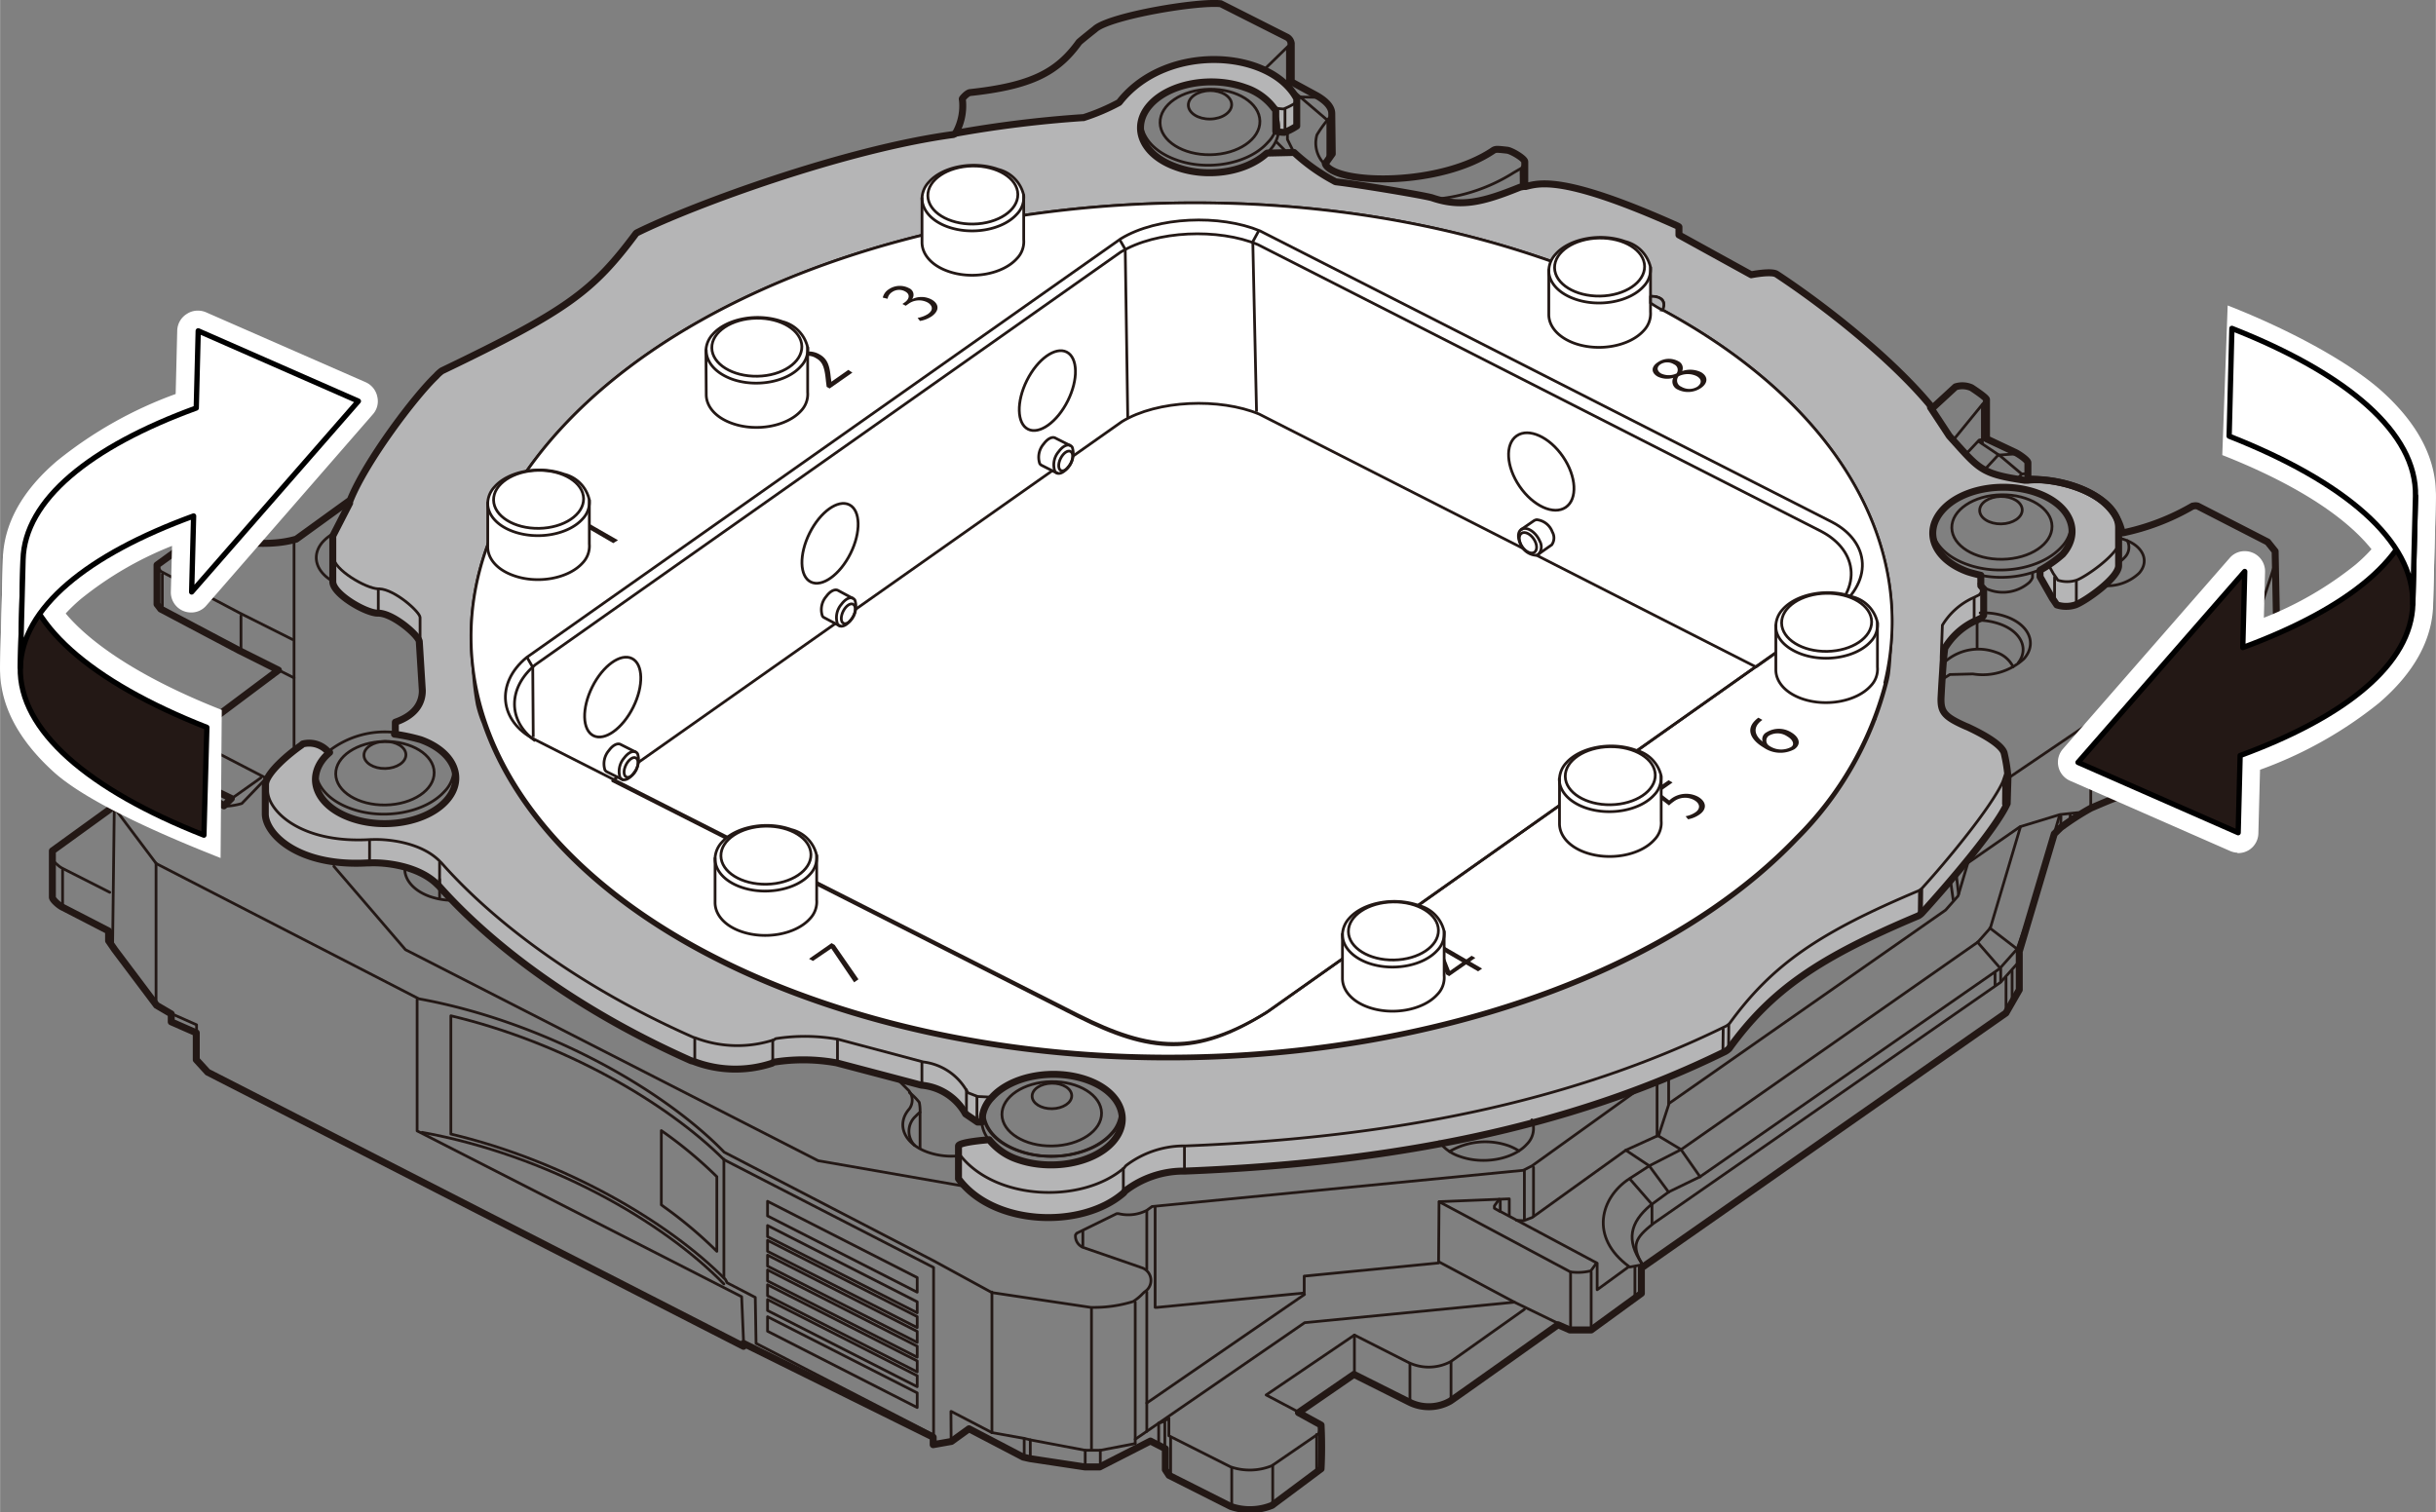 <svg xmlns="http://www.w3.org/2000/svg" width="87.62mm" height="54.41mm" viewBox="0 0 248.36 154.24"><rect x="0" y="0" width="248.36" height="154.24" fill="#808080" stroke="none"/><defs><style>.cls-1,.cls-10,.cls-3,.cls-4,.cls-9{fill:none;}.cls-14,.cls-2,.cls-6,.cls-7,.cls-8{fill:#fff;}.cls-2{stroke:#fff;}.cls-10,.cls-11,.cls-13,.cls-14,.cls-2,.cls-3,.cls-4,.cls-7{stroke-linecap:round;stroke-linejoin:round;}.cls-11,.cls-2,.cls-3,.cls-6,.cls-7,.cls-9{stroke-width:0.28px;}.cls-10,.cls-11,.cls-3,.cls-4,.cls-6,.cls-7,.cls-9{stroke:#231815;}.cls-4{stroke-width:0.71px;}.cls-11,.cls-5{fill:#b5b5b6;}.cls-6,.cls-9{stroke-miterlimit:10;}.cls-10{stroke-width:0.03px;}.cls-12,.cls-13{fill:#231815;}.cls-13,.cls-14{stroke:#000;stroke-width:0.54px;}</style></defs><g id="レイヤー_4" data-name="レイヤー 4"><path class="cls-1" d="M197.05,41.65c-4.1-5-11-10.41-15.87-13.54-.54-.35-2.59.06-2.59.06l-7.38-4.06,0-.81s-.2-.13-.2-.13c-11.62-5.24-14.05-4.36-15.43-4h-.08l0-.05s-.41.07-.48.1c-3.76,1.52-6,2.09-9,1.05l-.22-.05c-1.57-.35-7.25-1.29-9.53-1.56-.05,0-.16-.08-.19-.09a19,19,0,0,1-4.06-2.9l-2.64.06-.1,0-.12.08c-2.13,1.86-6.09,2.46-9.23,1.31-3.4-1.25-4.55-4.07-2.59-6.3s6.31-3,9.7-1.78a6,6,0,0,1,2.87,2l.26.33v2.13a3.8,3.8,0,0,0,.88.11,6.07,6.07,0,0,0,1.26-.65V10.27a.36.36,0,0,0,0-.14c-2.65-5-13.19-5.75-18,.24l-.14.14a21.25,21.25,0,0,1-3.65,1.56l-.12,0a115.91,115.91,0,0,0-12.91,1.58l-.25.07c-11,1.49-26.48,7.16-32.23,10l-.14.1c-4.39,5.94-7,7.89-19.79,14a3.56,3.56,0,0,0-.58.54c-2.14,2-7.14,8.66-8.75,12.64l-.11.29L33.9,54.72v4.65c0,1.25,3.28,3.17,4.53,3.22h.14c1.56.06,4.11,2.33,4.15,2.9l.3,5c0,1.09-.52,2.44-2.74,3.22v1.12l-.1.1a18.35,18.35,0,0,1,2.69.57c3.42,1.23,4.58,4,2.6,6.21s-6.35,3-9.77,1.76-4.58-4-2.6-6.21a4.17,4.17,0,0,1,.47-.47l-.18-.09a2.57,2.57,0,0,0-2.56-.77l-.15.13c-1,.69-3.66,2.8-3.66,4.12v2.93c0,2,3.27,5.42,10.45,5a1.34,1.34,0,0,0,.2,0c1.41-.07,4.9.23,6.87,2.19a1.62,1.62,0,0,1,.19.18C50,96.31,58.64,103,70.42,108.2l.27.07a11.91,11.91,0,0,0,8,.19l.19-.11a19.17,19.17,0,0,1,6.4.07l8.65,2.28a5.68,5.68,0,0,1,4.49,2.93l1.23.83h.46a3.43,3.43,0,0,1,1-2.51c2-2.23,6.34-3,9.74-1.78s4.57,4.07,2.6,6.31-6.33,3-9.74,1.78a6.23,6.23,0,0,1-2.86-2s-3.15.23-3.14.65v3.33c3.56,4.83,12.58,5.17,16.84,1.44.06,0,.14-.18.2-.22a9.8,9.8,0,0,1,5.79-2h.28c20.93-.83,39.1-4.38,54.9-12.11a2,2,0,0,0,.56-.38c4.35-6,9.14-9.27,19.3-13.54a1.65,1.65,0,0,0,.41-.34c2.41-2.65,7.41-8.42,8.65-11.11l.08-2.7a16.26,16.26,0,0,0-.39-2.49c-.37-1-2.71-2.14-3.68-2.6a.84.84,0,0,0-.14-.06c-2.3-1-2.64-1.5-2.62-2.86,0,0,.18-3.73.4-5.14a7.12,7.12,0,0,1,3-2.74c.2-.07.76-.36.76-.36l.2-.26V60.12l-.3-.32V58.73s-.89-.2-1.35-.37c-3.4-1.24-4.55-4-2.59-6.25s6.31-3,9.7-1.77,4.55,4,2.59,6.25A12.86,12.86,0,0,1,208,58.21v.67l1.22,2.17.47.69a3.13,3.13,0,0,0,1.9,0h0c1-.36,4.4-2.75,4.4-4V53.88c0-3.06-5.68-5.26-9.26-4.84h-.29c-4.57-.66-4.66-1.17-7.68-4.48l-.11-.17-1.61-2.75"/><path class="cls-2" d="M192.35,68.64c1.56-12.92-6.62-25.75-22.8-34.59,0,0-.09,0-.09,0,.07-1.28-1-1.64-2.17-1.27-.31.1-.59-.15-.89-.3l-.08,0a85.24,85.24,0,0,0-9.68-3.93c-34.41-11.61-78.5-4.11-98.47,16.76-8,8.38-10.93,17.65-9.31,26.48a11.22,11.22,0,0,0,.6,1.87c4,11.72,16,22.33,34.65,28.63,34.61,11.68,79,4.13,99-16.86a34.52,34.52,0,0,0,9-15.68S192.28,69.16,192.35,68.64Z"/><line class="cls-3" x1="166.4" y1="30.12" x2="166.4" y2="32.36"/><line class="cls-3" x1="167.29" y1="30.41" x2="167.29" y2="32.62"/><line class="cls-3" x1="169.46" y1="31.62" x2="169.46" y2="33.77"/><path class="cls-3" d="M49.06,73.27c1.18-5.47,4.15-10.91,9-16C74.57,40,107.62,32,137.88,36.51"/><path class="cls-3" d="M49.16,73.72a35.32,35.32,0,0,1,8.52-13.85c16.57-17.32,49.73-25.43,80.2-21.07"/><path class="cls-4" d="M50,75.39a36.9,36.9,0,0,1,7.73-11.6c16.55-17.3,49.68-25.42,80.13-21.08l3.65-2.66V36.19l.9-.68V30.8l1.92-1.27a61.76,61.76,0,0,0,8.6-2"/><polyline class="cls-3" points="137.88 42.67 137.88 36.51 139.24 35.42 139.24 24.34"/><line class="cls-3" x1="137.88" y1="38.8" x2="142.22" y2="35.52"/><path class="cls-3" d="M120.33,23.27v6.66a119.79,119.79,0,0,0-15.55.84V24.36"/><path class="cls-3" d="M48.2,69.1a35.74,35.74,0,0,1,8.25-13c8.12-8.48,20.22-14.76,34-18.44l.25-.14c1.25-1.3,3.87-1.85,6.11-1.33l.72-.12a114.3,114.3,0,0,1,41.67-.63"/><polyline class="cls-3" points="104.78 30.71 107.79 28.6 107.78 26.54"/><polyline class="cls-3" points="120.33 29.93 116.58 27.86 116.58 26.26"/><line class="cls-3" x1="97.43" y1="25.49" x2="97.43" y2="35.82"/><line class="cls-3" x1="90.29" y1="27.55" x2="90.29" y2="37.69"/><path class="cls-3" d="M189.66,60.88a31.72,31.72,0,0,1,2.93,5.41"/><path class="cls-3" d="M187.9,62.19a31.64,31.64,0,0,1,4.2,8.13"/><path class="cls-3" d="M49.06,73.27c1.18-5.47,4.15-10.91,9-16C74.57,40,107.62,32,137.88,36.51"/><path class="cls-3" d="M188,64.85a32.55,32.55,0,0,1,3.74,6.73"/><path class="cls-3" d="M49.16,73.72a35.32,35.32,0,0,1,8.52-13.85c16.57-17.32,49.73-25.43,80.2-21.07"/><path class="cls-4" d="M50,75.39a36.9,36.9,0,0,1,7.73-11.6c16.55-17.3,49.68-25.42,80.13-21.08l3.65-2.66V36.19l.9-.68V30.8l1.92-1.27a61.76,61.76,0,0,0,8.6-2"/><polyline class="cls-3" points="137.88 42.67 137.88 36.51 139.24 35.42 139.24 24.34"/><line class="cls-3" x1="137.88" y1="38.8" x2="142.22" y2="35.52"/><path class="cls-3" d="M120.33,23.27v6.66a119.79,119.79,0,0,0-15.55.84V24.36"/><path class="cls-3" d="M74.65,33.47V39q-3.18,1.45-6.12,3.13v-5"/><path class="cls-3" d="M59.48,44.17v4.18a48.29,48.29,0,0,0-4.12,3.8V48.77"/><path class="cls-3" d="M59.48,48.35a4.69,4.69,0,0,0-4,1.32"/><path class="cls-3" d="M74.52,38.83a5.62,5.62,0,0,0-5.86,1.64"/><path class="cls-3" d="M48.2,69.1a35.74,35.74,0,0,1,8.25-13c8.12-8.48,20.22-14.76,34-18.44l.25-.14c1.25-1.3,3.87-1.85,6.11-1.33l.72-.12a114.3,114.3,0,0,1,41.67-.63"/><path class="cls-3" d="M107.78,23.9v2.64c.1.84.87,1.63,2.18,2.07,2.1.71,4.79.25,6-1a1.84,1.84,0,0,0,.59-1.44v-3"/><path class="cls-3" d="M116.43,23a1.91,1.91,0,0,1-.59,1.28c-1.22,1.28-3.92,1.74-6,1a3.3,3.3,0,0,1-2-1.57"/><path class="cls-3" d="M115.6,23.06a1.65,1.65,0,0,1-.46.83,5.11,5.11,0,0,1-4.92.83,2.92,2.92,0,0,1-1.56-1.08"/><polyline class="cls-3" points="104.78 30.71 107.79 28.6 107.78 26.54"/><polyline class="cls-3" points="120.33 29.93 116.58 27.86 116.58 26.26"/><path class="cls-3" d="M189.74,53.75v6.91L187.9,62V65.1l.38.64v2.57a34,34,0,0,1,2.92,5"/><line class="cls-3" x1="97.43" y1="25.49" x2="97.43" y2="35.82"/><line class="cls-3" x1="90.29" y1="27.55" x2="90.29" y2="37.69"/><ellipse class="cls-1" cx="107.24" cy="114.09" rx="7.13" ry="4.6" transform="translate(-1.91 1.83) rotate(-0.97)"/><ellipse class="cls-1" cx="39.28" cy="79.32" rx="7.13" ry="4.6" transform="translate(-1.33 0.67) rotate(-0.97)"/><ellipse class="cls-1" cx="123.5" cy="13" rx="7.13" ry="4.6" transform="translate(-0.2 2.09) rotate(-0.97)"/><path class="cls-1" d="M197.93,52c2-2.21,6.34-3,9.75-1.77s4.57,4.05,2.6,6.27a7,7,0,0,1-3,1.85c-.2.06,0,.55-.08.72-1.08,1.66-4,1.51-5.31.74-.29-.17.13-1.14-.2-1.21a10.51,10.51,0,0,1-1.13-.33C197.12,57,196,54.21,197.93,52Z"/><path class="cls-5" d="M35.63,51.32,33.9,54.68v4.64c0,1.25,3.29,3.17,4.54,3.22h.14c1.56.05,4.11,2.32,4.15,2.9l.3,4.94c0,1.09-.52,2.45-2.75,3.22v1.13l-.09.09a18.35,18.35,0,0,1,2.69.57c3.41,1.23,4.58,4,2.6,6.21s-6.36,3-9.77,1.76-4.59-4-2.61-6.21a5.22,5.22,0,0,1,.48-.46l-.18-.1a2.59,2.59,0,0,0-2.56-.77l-.15.13c-1,.69-3.67,2.81-3.67,4.12V83c0,2,3.27,5.42,10.46,5h.2c1.41-.08,4.9.22,6.87,2.18l.19.19c5.25,5.9,13.91,12.56,25.69,17.79a2.16,2.16,0,0,0,.26.08,11.94,11.94,0,0,0,8,.18,1.21,1.21,0,0,1,.19-.11,19.18,19.18,0,0,1,6.39.08l8.65,2.27a5.69,5.69,0,0,1,4.5,2.94l1.23.83h.45a3.42,3.42,0,0,1,1-2.51c2-2.24,6.33-3,9.74-1.78s4.57,4.07,2.6,6.3-6.34,3-9.75,1.78a6.09,6.09,0,0,1-2.86-2s-3.14.23-3.13.66v3.33c3.55,4.82,12.58,5.16,16.84,1.43.06,0,.14-.18.19-.22a9.82,9.82,0,0,1,5.79-2h.28c20.94-.82,39.11-4.38,54.9-12.11a1.87,1.87,0,0,0,.57-.37c4.34-6,9.14-9.28,19.3-13.55a1.86,1.86,0,0,0,.41-.33c2.41-2.66,7.41-8.43,8.65-11.12l.08-2.7a16.59,16.59,0,0,0-.4-2.49c-.37-1-2.7-2.13-3.67-2.6l-.15,0c-2.29-1-2.63-1.51-2.61-2.87,0,0,.18-3.72.39-5.14a7.18,7.18,0,0,1,3-2.73c.2-.08.77-.37.77-.37l.19-.25V60.08l-.29-.32V58.68s-.89-.2-1.36-.37c-3.39-1.24-4.55-4-2.58-6.25s6.31-3,9.7-1.77,4.55,4,2.58,6.25A12.86,12.86,0,0,1,208,58.16v.67L209.22,61l.47.68a3.1,3.1,0,0,0,1.89,0h0c1-.35,4.4-2.74,4.4-4V53.83c0-3-5.69-5.26-9.27-4.83h-.29c-4.56-.66-4.66-1.17-7.67-4.49a1.11,1.11,0,0,1-.11-.17l-1.84-2.78.17,0c-4.09-5-11-10.41-15.86-13.54-.55-.36-2.6.05-2.6.05L171.17,24l0-.81s-.2-.12-.2-.12c-11.62-5.25-14.05-4.37-15.43-4l-.14,0-.48.1c-3.77,1.53-6,2.09-9,1.06l-.22-.05c-1.57-.35-7.25-1.3-9.53-1.57a.84.84,0,0,1-.19-.08,19.08,19.08,0,0,1-4.06-2.91l-2.64.06-.11,0-.11.08c-2.13,1.86-6.09,2.46-9.23,1.31-3.4-1.25-4.56-4.07-2.59-6.3s6.31-3,9.7-1.78a6,6,0,0,1,2.87,2l.26.33v2.14a3.93,3.93,0,0,0,.88.1,6.07,6.07,0,0,0,1.26-.65V10.23a.36.36,0,0,0,0-.14c-2.65-5-13.19-5.74-18,.24a.62.62,0,0,1-.14.14A20.49,20.49,0,0,1,110.44,12l-.12,0a113.76,113.76,0,0,0-12.91,1.59l-.23,0c-11.05,1.49-26.49,7.16-32.23,10a.5.5,0,0,0-.14.1c-4.4,5.95-7,7.89-19.79,14a3.73,3.73,0,0,0-.59.54C42.29,40.4,37.29,47,35.68,51"/></g><g id="レイヤー_2" data-name="レイヤー 2"><path class="cls-3" d="M49.46,73.57c-3.39-10-.9-20.86,8.35-30.53,20.09-21,64.43-28.54,99-16.85a83.08,83.08,0,0,1,9.43,3.8l.12.06a1.45,1.45,0,0,0,.89.24c.75-.11,3-.27,2.17,1.31l.06,0c17.77,9.59,26.07,23.93,22.68,38"/><path class="cls-4" d="M216.35,54.24s.06.11.1.1a23.73,23.73,0,0,0,7.11-2.73l.06,0a.82.82,0,0,1,.46,0l7.13,3.66.76.95.17,8.75-1.67,4.72a13.54,13.54,0,0,1-2.41,2.61c-5.54,2.86-7.29,4.19-7.09,7.79,0,.24-.57.46-.81.51-1.23.23-3.69.51-4.59.82-.61.22-2.4,1-2.4,1a27.41,27.41,0,0,0-3.09,2l-.63.62-3.57,12v3.9l-1.36,2.37-37.17,26v2.59l-5.12,3.73h-2.18l-1.2-.53s-10.91,7.76-11,7.79a4.43,4.43,0,0,1-4.2.08l-5.61-2.81-5.66,3.9,2.31,1.27a44.22,44.22,0,0,1,0,4.46l-5,3.73a6,6,0,0,1-4.21.11l-6.29-3.17-.38-.58v-2.14l-1.52-.78-5.17,2.64-1.52,0-5.62-.85-.66-.15-5.53-2.89L97,147l-1.86.33v-.76L75.8,137v.3L21.16,109.34,20,108.07v-2.74l-2.55-1.12v-.81l-1.5-.88-4.27-5.68-.62-.9v-1L6.33,92.5c-.37-.19-1-.75-1-1V86.77l5.93-4.29,0-1.8L15,78.23a4.26,4.26,0,0,1,2.11.15l5.71,3.8.76-.75-2.56-1.24c-.47-.24-1.13-.71-1.13-.94L20,74.62l8.38-6.28-4-2-8-4.23L16,61.62l0-4,4.14-3c2.67.45,6.82,1.32,10.06.36L35.7,51c1.61-4,6.61-10.61,8.75-12.64a3.73,3.73,0,0,1,.59-.54c12.79-6.15,15.39-8.1,19.79-14a.5.5,0,0,1,.14-.1c5.74-2.84,21.17-8.51,32.22-10a.65.65,0,0,0,.24-.15,5.68,5.68,0,0,0,.69-3.4.13.13,0,0,1,0-.12c.16-.21.54-.59.78-.61,6.25-.68,8.89-2.06,11.11-5.14l.1-.09c.32-.27,1.22-1,1.47-1.19,0,0,0,0,.14-.12C113.47,1.57,122.1.13,124.46.38l6.77,3.42a.88.88,0,0,1,.42.62V8.34l2.63,1.43c.6.35,1.52,1,1.5,1.84l.05,4.08-.71,1a1.14,1.14,0,0,0,.06.14c1.29,2,11.69,2.2,17.12-1.52a.81.81,0,0,1,.38-.08c.25,0,1,.09,1,.09.47.07,1.79.86,1.78,1.18l0,2.52h.09c1.38-.33,3.8-1.21,15.43,4,0,0,.2.09.2.13l0,.81,7.37,4.06s2.05-.41,2.59-.06C186,31.16,192.93,36.59,197,41.57c0,0,.08,0,.08,0l2.3-2.12a2.3,2.3,0,0,1,1.63.09s1.54,1,1.53,1.21c0,0,0,3.84,0,4l2.84,1.34c.42.18,1.39.85,1.38,1.1v1.66C209.49,48.87,215.31,49.73,216.35,54.24Z"/><path class="cls-4" d="M155.44,19s-.41.07-.49.1c-3.76,1.52-6,2.09-9,1.05l-.22-.05c-1.57-.35-7.25-1.29-9.53-1.56a.56.56,0,0,1-.19-.09,19.38,19.38,0,0,1-4.07-2.9l-2.63.06-.11,0-.11.07C126.93,17.6,123,18.2,119.82,17c-3.39-1.24-4.55-4.06-2.58-6.29s6.31-3,9.7-1.78a6,6,0,0,1,2.87,2l.26.33v2.13a3.8,3.8,0,0,0,.88.11,6.07,6.07,0,0,0,1.26-.65V10.22a.42.42,0,0,0,0-.15c-2.66-5-13.19-5.74-18,.24a.87.87,0,0,1-.13.15A21.25,21.25,0,0,1,110.46,12l-.12,0a118.5,118.5,0,0,0-12.91,1.59"/><path class="cls-4" d="M35.64,51.31l-1.72,3.35v4.65c0,1.25,3.28,3.17,4.54,3.22h.14c1.56.06,4.11,2.33,4.14,2.9l.31,5c0,1.09-.52,2.44-2.75,3.22v1.12l-.09.1a18.35,18.35,0,0,1,2.69.57c3.41,1.23,4.58,4,2.6,6.21s-6.36,3-9.78,1.76-4.58-4-2.6-6.22c.15-.16.31-.31.48-.46l-.18-.09a2.57,2.57,0,0,0-2.56-.77l-.15.13c-1,.69-3.67,2.8-3.67,4.12V83c0,2,3.27,5.42,10.46,5a1.34,1.34,0,0,0,.2,0c1.41-.07,4.89.23,6.87,2.19l.19.18c5.24,5.91,13.91,12.57,25.69,17.8l.26.07a11.93,11.93,0,0,0,8,.19.73.73,0,0,1,.19-.11,19.1,19.1,0,0,1,6.39.07l8.65,2.28a5.7,5.7,0,0,1,4.5,2.93l1.22.83h.46a3.45,3.45,0,0,1,1-2.51c2-2.23,6.33-3,9.74-1.78s4.57,4.07,2.6,6.3-6.34,3-9.75,1.79a6.23,6.23,0,0,1-2.86-2s-3.14.23-3.13.65v3.33c3.55,4.83,12.58,5.16,16.84,1.44a2,2,0,0,1,.19-.22,9.8,9.8,0,0,1,5.79-2h.28c20.94-.83,39.1-4.38,54.9-12.11a1.9,1.9,0,0,0,.57-.38c4.34-6,9.14-9.27,19.29-13.54a1.53,1.53,0,0,0,.42-.34c2.41-2.65,7.41-8.42,8.65-11.11l.08-2.7a16.59,16.59,0,0,0-.4-2.49c-.37-1-2.7-2.14-3.67-2.6a.94.94,0,0,0-.15-.06c-2.29-1-2.63-1.5-2.61-2.86,0,0,.18-3.73.39-5.14a7.18,7.18,0,0,1,3-2.74c.2-.07.77-.36.77-.36l.19-.26V60.06l-.29-.32V58.67s-.9-.21-1.36-.37c-3.39-1.24-4.55-4-2.58-6.25s6.3-3,9.7-1.77,4.55,4,2.58,6.25A12.86,12.86,0,0,1,208,58.15v.67L209.24,61l.47.69a3.1,3.1,0,0,0,1.89,0h0c1-.36,4.41-2.75,4.41-4V53.82c0-3.06-5.69-5.26-9.27-4.84h-.29c-4.56-.66-4.66-1.17-7.67-4.48a1.44,1.44,0,0,1-.12-.17l-1.83-2.78"/><path class="cls-3" d="M232,57.37l-1.59,4.88a17.56,17.56,0,0,1-2.76,1.89c-4.6,1.78-7.32,3.9-7.13,7.5,0,.24-.57.47-.81.51-1.23.24-3.2.53-4.14.7a7.26,7.26,0,0,0-2.43.82l-8.42,5.71"/><path class="cls-3" d="M206,84.32l-3.07,10.32-1.27,1.43-30.24,21.15-3.24,1.66-2.09,1.35c-2.86,1.88-4.1,5.92,0,8.93l-3.25,2.37v-2.71l-9.88-5.28V122.4"/><polyline class="cls-3" points="200.64 88 199.64 91.37 198.37 92.81 170.18 112.52 169.12 115.77 165.76 117.3 156.22 124.16 155.35 124.49 154.62 124.45"/><path class="cls-3" d="M206.53,94.33l-.87,2.45-1.78,2L173.34,120l-3.21,1.56-1.86,1.36c-2.09,1.77-2.49,3.56-.87,5.92,0,0-.12.17-.12.17l-1.1.2"/><path class="cls-3" d="M205.76,98.18l-1.79,2-35.45,24.63c-1.78,1.44-2.25,2.18-1.07,4.15"/><path class="cls-3" d="M167.19,111l-11,7.9-.88.45-37.85,3.69-.55.4a4.16,4.16,0,0,1-2.87.33h-.19l-4.08,2-.12.17a1.24,1.24,0,0,0,.52,1.13l.16.11,5.79,2,.21.08a1.37,1.37,0,0,1,.36,2.49l-.16.15a5.22,5.22,0,0,1-1,.83,13.5,13.5,0,0,1-4.12.6l-.2,0-10.08-1.51-5.92-3.23L73.83,117.5c-6.24-6.43-18.35-13.31-31.13-15.64L15.92,88.07,11.66,82.4l-.19-1.24"/><polyline class="cls-3" points="115.74 146.78 132.97 134.92 133 134.89 154.41 132.8 158.74 134.9"/><line class="cls-3" x1="133" y1="132.01" x2="116.92" y2="143.08"/><path class="cls-3" d="M155.42,133.53l-7.5,5.32a4.74,4.74,0,0,1-4.35.08l-5.48-2.78-9,6.11,5.34,2.82c.28.16.11,1,0,1.13l-4.76,3.27a6,6,0,0,1-4.21.11l-6.29-3.17v-1.8l-.51.34-.46.17"/><line class="cls-3" x1="146.7" y1="128.68" x2="154.41" y2="132.8"/><polyline class="cls-3" points="75.81 136.97 75.61 132.24 42.52 115.33 42.52 101.93"/><path class="cls-3" d="M73.8,130.94c-6.25-6.43-18-13.14-30.77-15.46"/><path class="cls-3" d="M77,132.31l-2.87-1.49-.17-.33c-5.8-5.88-16.46-12.1-28-14.84V103.59c11.44,2.71,22,8.84,27.84,14.67l21.38,11v17.08L77.08,137Z"/><path class="cls-3" d="M73.08,127.61V120a43.69,43.69,0,0,0-5.66-4.7v7.57l.28.21A43.76,43.76,0,0,1,73.08,127.61Z"/><path class="cls-3" d="M97.77,117.65c3.56,4.82,12.58,5.16,16.85,1.44,0,0,.13-.18.19-.23a9.8,9.8,0,0,1,5.79-2h.28c20.93-.83,39.1-4.39,54.9-12.12a1.76,1.76,0,0,0,.56-.37c4.35-6,9.14-9.27,19.3-13.54a1.69,1.69,0,0,0,.41-.34c2.41-2.65,6.91-8.07,8.15-10.76l.25-.73"/><path class="cls-3" d="M101.06,111.89l-1.4-.07-1-.39a5.9,5.9,0,0,0-4.53-3.13L85.49,106a19.24,19.24,0,0,0-6.4-.08,1.36,1.36,0,0,0-.18.12,12,12,0,0,1-8-.19,2.16,2.16,0,0,1-.26-.08C58.88,100.57,50.22,93.91,45,88c0,0-.15-.14-.19-.19-2-2-5.52-2.26-6.93-2.19h-.14c-7.19.43-10.46-3-10.46-5v-.79"/><path class="cls-3" d="M34,56.83c0,1.25,3.28,3.17,4.53,3.22h.14c1.56.06,4.11,2.33,4.15,2.91v2.51"/><path class="cls-4" d="M192.35,68.64c1.56-12.92-6.62-25.75-22.8-34.59,0,0-.09,0-.09,0,.07-1.28-1-1.64-2.17-1.27-.31.1-.59-.15-.89-.3l-.08,0a85.24,85.24,0,0,0-9.68-3.93c-34.41-11.61-78.5-4.11-98.47,16.76-8,8.38-10.93,17.65-9.31,26.48a11.22,11.22,0,0,0,.6,1.87c4,11.72,16,22.33,34.65,28.63,34.61,11.68,79,4.13,99-16.86a34.52,34.52,0,0,0,9-15.68S192.28,69.16,192.35,68.64Z"/><path class="cls-3" d="M189.66,60.88a31.72,31.72,0,0,1,2.93,5.41"/><path class="cls-3" d="M187.9,62.19a31.64,31.64,0,0,1,4.2,8.13"/><path class="cls-3" d="M188,64.85a32.55,32.55,0,0,1,3.74,6.73"/><path class="cls-3" d="M74.65,33.47V39q-3.18,1.45-6.12,3.13v-5"/><path class="cls-3" d="M59.48,44.17v4.18a48.29,48.29,0,0,0-4.12,3.8V48.77"/><path class="cls-3" d="M59.48,48.35a4.69,4.69,0,0,0-4,1.32"/><path class="cls-3" d="M74.52,38.83a5.62,5.62,0,0,0-5.86,1.64"/><path class="cls-3" d="M107.78,23.9v2.64c.1.84.87,1.63,2.18,2.07,2.1.71,4.79.25,6-1a1.84,1.84,0,0,0,.59-1.44v-3"/><path class="cls-3" d="M116.43,23a1.91,1.91,0,0,1-.59,1.28c-1.22,1.28-3.92,1.74-6,1a3.3,3.3,0,0,1-2-1.57"/><path class="cls-3" d="M115.6,23.06a1.65,1.65,0,0,1-.46.83,5.11,5.11,0,0,1-4.92.83,2.92,2.92,0,0,1-1.56-1.08"/><ellipse class="cls-3" cx="204.11" cy="53.75" rx="5.11" ry="3.29" transform="translate(-0.88 3.46) rotate(-0.97)"/><path class="cls-3" d="M211.18,53.62a3.51,3.51,0,0,1-1,2.17c-2,2.2-6.29,3-9.67,1.75-2.24-.81-3.5-2.3-3.53-3.85"/><ellipse class="cls-3" cx="204.01" cy="52.04" rx="2.17" ry="1.4" transform="translate(-0.85 3.45) rotate(-0.97)"/><path class="cls-3" d="M201.77,59.53a3,3,0,0,0,1,.61,4.09,4.09,0,0,0,4.15-.76,1.66,1.66,0,0,0,.31-.47v-.43"/><path class="cls-3" d="M208.13,58.05a10.51,10.51,0,0,1-6.36.58"/><path class="cls-3" d="M130.11,11.68a3.34,3.34,0,0,1-.67,3.66l-.48.48"/><path class="cls-3" d="M129.93,11a3.13,3.13,0,0,1-.67,3.52c-1.91,2.18-6.14,3-9.45,1.74-2.21-.82-3.44-2.33-3.45-3.89"/><ellipse class="cls-3" cx="123.36" cy="12.44" rx="5.09" ry="3.34" transform="translate(-0.19 2.09) rotate(-0.97)"/><ellipse class="cls-3" cx="123.36" cy="10.69" rx="2.21" ry="1.45" transform="translate(-0.16 2.09) rotate(-0.97)"/><path class="cls-3" d="M33.38,76.71a9.29,9.29,0,0,1,7-2"/><path class="cls-3" d="M46.25,78a3.29,3.29,0,0,1-.92,2.69c-1.95,2.19-6.26,3-9.62,1.75-2.23-.81-3.49-2.3-3.52-3.85"/><ellipse class="cls-3" cx="39.24" cy="78.86" rx="5.02" ry="3.24" transform="translate(-1.33 0.67) rotate(-0.97)"/><ellipse class="cls-3" cx="39.24" cy="77" rx="2.14" ry="1.38" transform="translate(-1.3 0.67) rotate(-0.97)"/><path class="cls-3" d="M100.87,116.3a3.35,3.35,0,0,1-.79-2"/><path class="cls-3" d="M114.24,113.08a3.32,3.32,0,0,1-.94,2.51c-1.94,2.18-6.22,3-9.57,1.74-2.39-.87-3.66-2.52-3.48-4.19"/><ellipse class="cls-3" cx="107.22" cy="113.59" rx="5.08" ry="3.28" transform="translate(-1.9 1.83) rotate(-0.97)"/><ellipse class="cls-3" cx="107.24" cy="111.77" rx="2.02" ry="1.3" transform="translate(-1.87 1.83) rotate(-0.97)"/><polyline class="cls-3" points="34.03 88.35 41.33 96.85 83.41 118.37 98.3 120.97"/><path class="cls-3" d="M97.77,117.87a7.35,7.35,0,0,1-3.22-.38c-2.4-.87-3.22-2.85-1.83-4.42a1.52,1.52,0,0,0-.07-1.85l-1-1"/><path class="cls-3" d="M93.25,116.81a2.07,2.07,0,0,1,.13-3,3.88,3.88,0,0,1,.42-.39,4.11,4.11,0,0,0-.08-1,5.62,5.62,0,0,0-1-1"/><line class="cls-3" x1="93.8" y1="113.44" x2="93.8" y2="117.1"/><path class="cls-3" d="M46.28,91.82a7.34,7.34,0,0,1-2.51-.41c-1.74-.64-2.65-1.85-2.49-3.06"/><path class="cls-3" d="M34,59.33c-1.81-1-2.32-2.69-1.09-4.08a4.34,4.34,0,0,1,1.24-.93"/><line class="cls-3" x1="29.97" y1="55.34" x2="29.97" y2="76.16"/><polyline class="cls-3" points="29.82 65.22 24.42 62.51 16.41 58.28 15.97 57.79"/><line class="cls-3" x1="29.97" y1="69.13" x2="27.9" y2="68.09"/><path class="cls-3" d="M20.09,75.35c0,.24.66.71,1.12.94l5.92,3.07-2.48,2.58a6.71,6.71,0,0,1-1.65.28"/><line class="cls-3" x1="26.59" y1="79.32" x2="23.73" y2="81.35"/><line class="cls-3" x1="21.25" y1="80.17" x2="21.32" y2="76.36"/><line class="cls-3" x1="6.37" y1="92.52" x2="6.37" y2="88.73"/><path class="cls-3" d="M11.18,91,6.33,88.54c-.37-.19-1-.75-1-1"/><line class="cls-3" x1="11.47" y1="96.4" x2="11.64" y2="82.46"/><line class="cls-3" x1="15.9" y1="102.4" x2="15.9" y2="88.03"/><polyline class="cls-3" points="20.03 107.24 20.03 104.51 17.48 103.38"/><line class="cls-3" x1="73.8" y1="130.29" x2="73.8" y2="118.22"/><line class="cls-3" x1="101.13" y1="146.1" x2="101.13" y2="131.76"/><line class="cls-3" x1="111.28" y1="147.84" x2="111.28" y2="133.42"/><line class="cls-3" x1="115.74" y1="147.14" x2="115.74" y2="132.8"/><line class="cls-3" x1="116.92" y1="145.97" x2="116.92" y2="131.76"/><path class="cls-3" d="M117.77,123.15v10.18h.2l15-1.47v-1.72l13.7-1.34.05-6.25,13.39,7.16a5.54,5.54,0,0,0,2.09-.11l.53-.73"/><line class="cls-3" x1="116.92" y1="129.45" x2="116.92" y2="123.5"/><line class="cls-3" x1="110.4" y1="127.03" x2="110.4" y2="125.51"/><line class="cls-3" x1="104.42" y1="148.56" x2="104.42" y2="146.69"/><line class="cls-3" x1="105.04" y1="148.71" x2="105.04" y2="146.84"/><line class="cls-3" x1="110.64" y1="149.5" x2="110.64" y2="147.9"/><line class="cls-3" x1="112.18" y1="149.41" x2="112.18" y2="147.9"/><polyline class="cls-3" points="115.74 147.22 112.19 147.9 110.64 147.9 105.04 146.84 104.42 146.69 101.13 146.1"/><polyline class="cls-3" points="96.97 146.96 96.95 143.94 96.99 143.94 101.13 146.1"/><line class="cls-3" x1="119.35" y1="146.55" x2="119.35" y2="150.46"/><line class="cls-3" x1="118.76" y1="145.04" x2="118.76" y2="147.54"/><line class="cls-3" x1="118.13" y1="145.13" x2="118.13" y2="147.27"/><line class="cls-3" x1="125.58" y1="149.71" x2="125.58" y2="153.51"/><line class="cls-3" x1="129.76" y1="149.44" x2="129.76" y2="153.24"/><line class="cls-3" x1="134.24" y1="146.29" x2="134.24" y2="150.09"/><line class="cls-3" x1="138.09" y1="136.15" x2="138.09" y2="140.07"/><line class="cls-3" x1="143.75" y1="139.1" x2="143.75" y2="142.9"/><line class="cls-3" x1="147.94" y1="138.92" x2="147.94" y2="142.72"/><line class="cls-3" x1="160.13" y1="129.73" x2="160.13" y2="135.41"/><line class="cls-3" x1="162.23" y1="129.73" x2="162.23" y2="135.41"/><line class="cls-3" x1="166.69" y1="129.23" x2="166.69" y2="132.31"/><line class="cls-3" x1="204.53" y1="99.67" x2="204.53" y2="103.02"/><line class="cls-3" x1="205.15" y1="99" x2="205.15" y2="101.91"/><line class="cls-3" x1="213.17" y1="73.7" x2="213.17" y2="82.33"/><line class="cls-3" x1="215.57" y1="72.91" x2="215.57" y2="81.35"/><line class="cls-3" x1="219.58" y1="72.31" x2="219.58" y2="80.63"/><line class="cls-3" x1="220.48" y1="71.9" x2="220.48" y2="80.22"/><line class="cls-3" x1="228.01" y1="64.17" x2="228.01" y2="72.23"/><line class="cls-3" x1="230.45" y1="62.12" x2="230.45" y2="69.59"/><line class="cls-3" x1="201.28" y1="60.97" x2="201.28" y2="63.11"/><line class="cls-3" x1="211.7" y1="59.31" x2="211.7" y2="61.46"/><line class="cls-3" x1="209.48" y1="58.88" x2="209.48" y2="61.02"/><line class="cls-3" x1="201.58" y1="63.26" x2="201.58" y2="66.04"/><path class="cls-3" d="M189.74,53.75v6.91L187.9,62V65.1l.38.64v2.57a34,34,0,0,1,2.92,5"/><path class="cls-3" d="M201.89,62.5h.18"/><path class="cls-3" d="M202.07,62.5a6.88,6.88,0,0,1,2.51.4c2.33.84,3.13,2.76,1.78,4.28a6.22,6.22,0,0,1-5.21,1.55l-2.35.06-.68.43"/><path class="cls-3" d="M201.21,63.27a6.75,6.75,0,0,1,2.72.38c2.15.78,2.94,2.51,1.86,3.93"/><path class="cls-3" d="M198.05,67.81a2.77,2.77,0,0,1,.22-.29,5.16,5.16,0,0,1,5.23-1A2.92,2.92,0,0,1,205.25,68"/><path class="cls-3" d="M202,59.55v.86l-.2.25s-.56.29-.76.37a7.12,7.12,0,0,0-3,2.73L197.92,67v1.36"/><path class="cls-3" d="M208.8,57.49l.55,1,.47.68a3.1,3.1,0,0,0,1.89,0h0c.92-.33,3.87-2.38,4.34-3.7"/><path class="cls-3" d="M215.89,54.84a4.94,4.94,0,0,1,.8.22c1.85.67,2.48,2.19,1.41,3.39a4.74,4.74,0,0,1-3.71,1.27"/><path class="cls-3" d="M216.9,55.14a1.45,1.45,0,0,1-.27,1.7,2.5,2.5,0,0,1-.69.55"/><path class="cls-3" d="M202.12,41.29s0,3.69,0,3.91"/><line class="cls-3" x1="202.56" y1="40.7" x2="199.25" y2="44.76"/><polyline class="cls-3" points="200.47 46.29 201.79 44.88 202.56 44.75"/><polyline class="cls-3" points="202.41 47.83 203.73 46.41 205.51 46.29"/><polyline class="cls-3" points="201.77 45.04 203.96 46.51 206.13 48.34"/><polyline class="cls-3" points="205.6 48.92 206.15 48.34 206.84 48.29"/><polyline class="cls-3" points="129.06 6.93 131.43 4.62 131.43 4.08"/><line class="cls-3" x1="131.26" y1="4.97" x2="131.26" y2="8.72"/><line class="cls-3" x1="131.01" y1="11.13" x2="131.01" y2="13.53"/><path class="cls-3" d="M130,11a4.44,4.44,0,0,0,.87.11,6.78,6.78,0,0,0,1.27-.65"/><path class="cls-3" d="M135.18,16.86a3,3,0,0,1-.91-3.11,12.22,12.22,0,0,1,1.5-2"/><polyline class="cls-3" points="131.26 8.78 135.28 12.21 135.38 12.44 135.38 16.36"/><polyline class="cls-3" points="134.36 9.93 132.57 9.89 132.29 10.22"/><polyline class="cls-3" points="131.26 13.52 131.26 14.22 131.82 15.35 132.25 15.87"/><line class="cls-3" x1="130.13" y1="14.46" x2="131.24" y2="15.58"/><path class="cls-3" d="M146.45,20.3a17.91,17.91,0,0,0,7.89-2.7l.76-.44a1.44,1.44,0,0,0,.34-.55"/><line class="cls-3" x1="155.08" y1="17.26" x2="155.1" y2="19.09"/><line class="cls-3" x1="144.28" y1="25.31" x2="144.3" y2="29.37"/><line class="cls-3" x1="144.28" y1="25.31" x2="144.3" y2="29.37"/><line class="cls-3" x1="38.56" y1="60.05" x2="38.56" y2="62.48"/><line class="cls-3" x1="24.56" y1="62.81" x2="24.56" y2="66.31"/><line class="cls-3" x1="16.54" y1="58.56" x2="16.54" y2="62.06"/><line class="cls-3" x1="37.67" y1="85.75" x2="37.67" y2="87.97"/><line class="cls-3" x1="44.81" y1="87.95" x2="44.81" y2="90.4"/><line class="cls-3" x1="44.81" y1="89.67" x2="44.81" y2="91.61"/><line class="cls-3" x1="70.83" y1="105.95" x2="70.83" y2="108.26"/><line class="cls-3" x1="78.78" y1="106.1" x2="78.78" y2="108.47"/><line class="cls-3" x1="85.38" y1="106.02" x2="85.38" y2="108.47"/><line class="cls-3" x1="93.99" y1="108.34" x2="93.99" y2="110.57"/><line class="cls-3" x1="98.53" y1="111.14" x2="98.53" y2="113.59"/><line class="cls-3" x1="99.6" y1="111.86" x2="99.6" y2="114.31"/><line class="cls-3" x1="114.53" y1="119.16" x2="114.53" y2="121.61"/><line class="cls-3" x1="120.76" y1="116.96" x2="120.76" y2="119.4"/><line class="cls-3" x1="155.42" y1="119.36" x2="155.42" y2="124.36"/><line class="cls-3" x1="156.35" y1="119.05" x2="156.35" y2="124"/><line class="cls-3" x1="168.95" y1="110.42" x2="168.95" y2="115.85"/><line class="cls-3" x1="170.13" y1="109.91" x2="170.13" y2="112.58"/><line class="cls-3" x1="175.69" y1="104.96" x2="175.66" y2="107.31"/><line class="cls-3" x1="176.26" y1="104.57" x2="176.24" y2="106.91"/><line class="cls-3" x1="195.71" y1="90.87" x2="195.68" y2="93.21"/><line class="cls-3" x1="195.94" y1="90.72" x2="195.91" y2="93.07"/><line class="cls-3" x1="204.29" y1="79.67" x2="204.27" y2="82.01"/><line class="cls-3" x1="204.34" y1="79.89" x2="204.31" y2="82.24"/><polyline class="cls-3" points="200.64 88 205.96 84.31 210.03 83.07 211.88 82.87"/><line class="cls-3" x1="211.08" y1="83.02" x2="211.06" y2="83.84"/><line class="cls-3" x1="210.13" y1="83.26" x2="210.1" y2="84.63"/><line class="cls-3" x1="209.98" y1="83.18" x2="209.36" y2="85.29"/><line class="cls-3" x1="203.41" y1="99.24" x2="203.41" y2="100.52"/><polyline class="cls-3" points="202.88 94.64 205.66 96.78 205.76 96.91"/><polyline class="cls-3" points="201.62 96.08 203.99 98.8 203.99 100.09"/><line class="cls-3" x1="198.86" y1="89.73" x2="199.14" y2="91.75"/><line class="cls-3" x1="199.46" y1="89.2" x2="199.69" y2="91.18"/><polyline class="cls-3" points="169.1 115.85 171.38 117.22 173.34 120.02"/><polyline class="cls-3" points="165.76 117.3 168.14 118.88 170.13 121.58"/><polyline class="cls-3" points="166.18 120.24 168.43 122.82 168.43 124.83"/><polyline class="cls-3" points="146.75 122.55 153.88 122.26 153.88 123.94"/><polyline class="cls-3" points="152.85 122.3 152.36 122.98 152.36 123.22 152.92 123.54"/><path class="cls-3" d="M156.18,114.21a2.26,2.26,0,0,1-.5,2.47c-1.39,1.56-4.46,2.12-6.86,1.25a4.27,4.27,0,0,1-2.08-1.48"/><path class="cls-3" d="M147.79,117.43a7.22,7.22,0,0,1,6.06-.57,5.58,5.58,0,0,1,1,.5"/><polygon class="cls-3" points="93.51 131.78 78.25 124 78.25 122.51 93.51 130.29 93.51 131.78"/><polygon class="cls-3" points="93.51 143.54 78.25 135.76 78.25 134.28 93.51 142.05 93.51 143.54"/><polygon class="cls-3" points="93.51 133.88 78.25 126.11 78.25 124.98 93.51 132.76 93.51 133.88"/><polygon class="cls-3" points="93.51 135.39 78.25 127.61 78.25 126.49 93.51 134.27 93.51 135.39"/><polygon class="cls-3" points="93.51 136.9 78.25 129.12 78.25 128 93.51 135.78 93.51 136.9"/><polygon class="cls-3" points="93.51 138.41 78.25 130.63 78.25 129.51 93.51 137.29 93.51 138.41"/><polygon class="cls-3" points="93.51 141.42 78.25 133.65 78.25 132.53 93.51 140.3 93.51 141.42"/><polygon class="cls-3" points="93.51 139.91 78.25 132.14 78.25 131.02 93.51 138.79 93.51 139.91"/><path class="cls-3" d="M114.34,113.08a3.32,3.32,0,0,1-.94,2.51c-1.94,2.18-6.23,3-9.57,1.74-2.4-.87-3.66-2.52-3.49-4.19"/></g><g id="レイヤー_6" data-name="レイヤー 6"><path class="cls-6" d="M192.21,69.66a34.5,34.5,0,0,1-9.05,15.69c-20.09,21-64.43,28.53-99,16.85C65.46,95.9,53.44,85.3,49.47,73.57h0c-3.39-10-.9-20.86,8.35-30.53,20.09-21,64.43-28.54,99-16.85a83.08,83.08,0,0,1,9.43,3.8l.12.06a1.45,1.45,0,0,0,.89.24c.75-.11,3-.27,2.17,1.31l.06,0c17.77,9.59,26.07,23.93,22.68,38Z"/><path class="cls-7" d="M179,68l-49.95,35.31c-7.17,4.47-11.78,4.06-19.15.36L62.46,79.63l.12-.12L114.38,43c3.63-2.22,10-2.44,14-.77Z"/><path class="cls-8" d="M158.21,55.56a1.21,1.21,0,0,0,.06-1.31A1.91,1.91,0,0,0,156.68,53a.72.72,0,0,0-.31.12l-1.26.87c-.33.21-.4.76-.14,1.37a1.89,1.89,0,0,0,1.59,1.27.63.63,0,0,0,.34-.15Z"/><path class="cls-8" d="M106.21,47.46a.48.48,0,0,1-.21-.19,2.06,2.06,0,0,1,.41-2c.4-.55.89-.78,1.2-.59l1.45.73a.47.47,0,0,1,.26.21,2.07,2.07,0,0,1-.41,2c-.37.5-.81.74-1.12.64Z"/><path class="cls-8" d="M84.05,63a.42.42,0,0,1-.21-.19,2.06,2.06,0,0,1,.41-2c.4-.55.89-.77,1.2-.59L86.9,61a.47.47,0,0,1,.26.21,2.09,2.09,0,0,1-.41,2c-.37.5-.81.73-1.12.63Z"/><path class="cls-8" d="M61.89,78.72a.52.52,0,0,1-.22-.2,2.08,2.08,0,0,1,.42-2c.4-.55.89-.78,1.2-.59l1.45.73a.47.47,0,0,1,.26.21,2.1,2.1,0,0,1-.41,2c-.37.5-.81.73-1.12.64Z"/><path class="cls-3" d="M128.47,23.55l58.32,29.69c3.83,2,4.41,6.13,0,9.26l-57.47,40.62c-7.28,4.54-12,4.12-19.44.37L54.46,75.39c-3.52-1.82-4-5.68-.78-8.34l60.6-42.71C118,22.08,124.39,21.85,128.47,23.55Z"/><path class="cls-3" d="M179.06,68l6.63-4.69c4.35-3.08,3.78-7.13,0-9.12L128.24,24.94c-4-1.67-10.34-1.45-14,.78L54.57,67.79c-2.88,2.4-2.75,5.77-.08,7.71"/><ellipse class="cls-3" cx="84.62" cy="55.41" rx="4.4" ry="2.33" transform="translate(-2.75 106.37) rotate(-63.47)"/><path class="cls-9" d="M84.05,63a.42.42,0,0,1-.21-.19,2.06,2.06,0,0,1,.41-2c.4-.55.89-.77,1.2-.59L86.9,61a.47.47,0,0,1,.26.21,2.09,2.09,0,0,1-.41,2c-.37.5-.81.73-1.12.63Z"/><ellipse class="cls-3" cx="86.49" cy="62.59" rx="1.09" ry="0.58" transform="translate(-8.15 112.02) rotate(-63.47)"/><path class="cls-3" d="M85.63,63.83a.42.42,0,0,1-.25-.21,2.06,2.06,0,0,1,.41-2c.37-.5.8-.73,1.11-.63"/><ellipse class="cls-3" cx="62.46" cy="71.09" rx="4.4" ry="2.33" transform="translate(-29.04 95.22) rotate(-63.47)"/><path class="cls-9" d="M61.89,78.72a.52.52,0,0,1-.22-.2,2.08,2.08,0,0,1,.42-2c.4-.55.89-.78,1.2-.59l1.45.73a.47.47,0,0,1,.26.21,2.1,2.1,0,0,1-.41,2c-.37.5-.81.73-1.12.64Z"/><ellipse class="cls-3" cx="64.33" cy="78.27" rx="1.09" ry="0.58" transform="translate(-34.43 100.86) rotate(-63.47)"/><path class="cls-3" d="M63.47,79.51a.58.58,0,0,1-.26-.21,2.1,2.1,0,0,1,.42-2c.37-.5.8-.73,1.11-.63"/><ellipse class="cls-3" cx="106.78" cy="39.83" rx="4.4" ry="2.33" transform="translate(23.45 117.58) rotate(-63.47)"/><path class="cls-9" d="M106.21,47.46a.48.48,0,0,1-.21-.19,2.06,2.06,0,0,1,.41-2c.4-.55.89-.78,1.2-.59l1.45.73a.47.47,0,0,1,.26.21,2.07,2.07,0,0,1-.41,2c-.37.5-.81.74-1.12.64Z"/><ellipse class="cls-3" cx="108.65" cy="47.01" rx="1.09" ry="0.58" transform="translate(18.06 123.22) rotate(-63.47)"/><ellipse class="cls-3" cx="157.15" cy="48.1" rx="2.68" ry="4.42" transform="translate(0.31 97.21) rotate(-34.41)"/><path class="cls-9" d="M158.21,55.56a1.21,1.21,0,0,0,.06-1.31A1.91,1.91,0,0,0,156.68,53a.72.72,0,0,0-.31.12l-1.26.87c-.33.21-.4.76-.14,1.37a1.89,1.89,0,0,0,1.59,1.27.63.63,0,0,0,.34-.15Z"/><path class="cls-3" d="M107.79,48.25a.51.51,0,0,1-.25-.21,2.06,2.06,0,0,1,.41-2c.37-.5.8-.73,1.11-.63"/><ellipse class="cls-3" cx="155.79" cy="55.36" rx="0.71" ry="1.17" transform="translate(-4.03 97.72) rotate(-34.41)"/><path class="cls-3" d="M155.11,54a.53.53,0,0,1,.28-.1c.55-.06,1.26.51,1.59,1.27a1.18,1.18,0,0,1-.08,1.32"/><polyline class="cls-9" points="128.31 23.58 127.73 24.65 128.11 41.99"/><polyline class="cls-9" points="114.15 24.43 114.72 25.42 114.98 42.67"/><polyline class="cls-9" points="53.74 67.06 54.31 68.05 54.36 75.17"/><path class="cls-3" d="M192.21,69.66v0"/><path class="cls-10" d="M49.47,73.57c-3.39-10-.9-20.86,8.36-30.53,20.08-21,64.42-28.53,99-16.85a85,85,0,0,1,9.43,3.8l.12.06a1.38,1.38,0,0,0,.89.24c.76-.11,3-.27,2.17,1.32l.07,0c17.76,9.59,26.06,23.93,22.68,38"/><path class="cls-8" d="M72.9,92.05c0,1.17.9,2.31,2.59,2.92,2.48.9,5.65.33,7.09-1.29a2.47,2.47,0,0,0,.68-1.91V87.25a3.47,3.47,0,0,0-2.57-2.64c-2.48-.91-5.66-.33-7.09,1.28a2.54,2.54,0,0,0-.7,1.64Z"/><ellipse class="cls-3" cx="78.08" cy="87.22" rx="4.59" ry="2.96" transform="translate(-1.46 1.33) rotate(-0.97)"/><path class="cls-3" d="M83.26,87.25a2.48,2.48,0,0,1-.68,1.91c-1.44,1.61-4.61,2.19-7.09,1.29-1.69-.61-2.62-1.75-2.59-2.92"/><path class="cls-3" d="M72.9,92.05c0,1.17.9,2.31,2.59,2.92,2.48.9,5.65.33,7.09-1.29a2.47,2.47,0,0,0,.68-1.91V87.25a3.47,3.47,0,0,0-2.57-2.64c-2.48-.91-5.66-.33-7.09,1.28a2.54,2.54,0,0,0-.7,1.64Z"/><path class="cls-8" d="M94,24.72c0,1.17.91,2.31,2.59,2.92,2.48.91,5.65.33,7.09-1.28a2.46,2.46,0,0,0,.69-1.92V19.92a3.51,3.51,0,0,0-2.58-2.64c-2.48-.9-5.65-.33-7.09,1.29A2.52,2.52,0,0,0,94,20.2Z"/><ellipse class="cls-3" cx="99.18" cy="19.89" rx="4.59" ry="2.96" transform="translate(-0.32 1.68) rotate(-0.97)"/><path class="cls-3" d="M104.37,19.92a2.44,2.44,0,0,1-.69,1.91c-1.44,1.62-4.61,2.19-7.09,1.29C94.91,22.51,94,21.37,94,20.2"/><path class="cls-3" d="M94,24.72c0,1.17.91,2.31,2.59,2.92,2.48.91,5.65.33,7.09-1.28a2.46,2.46,0,0,0,.69-1.92V19.92a3.51,3.51,0,0,0-2.58-2.64c-2.48-.9-5.65-.33-7.09,1.29A2.52,2.52,0,0,0,94,20.2Z"/><path class="cls-8" d="M157.91,32.08c0,1.17.91,2.3,2.59,2.92,2.48.9,5.65.32,7.09-1.29a2.49,2.49,0,0,0,.69-1.91V27.27a3.51,3.51,0,0,0-2.58-2.64c-2.48-.9-5.65-.32-7.09,1.29a2.54,2.54,0,0,0-.7,1.63Z"/><ellipse class="cls-3" cx="163.09" cy="27.24" rx="4.59" ry="2.96" transform="translate(-0.44 2.76) rotate(-0.97)"/><path class="cls-3" d="M168.28,27.27a2.5,2.5,0,0,1-.69,1.92c-1.44,1.61-4.61,2.19-7.09,1.28-1.68-.61-2.62-1.75-2.59-2.92"/><path class="cls-3" d="M157.91,32.08c0,1.17.91,2.3,2.59,2.92,2.48.9,5.65.32,7.09-1.29a2.49,2.49,0,0,0,.69-1.91V27.27a3.51,3.51,0,0,0-2.58-2.64c-2.48-.9-5.65-.32-7.09,1.29a2.54,2.54,0,0,0-.7,1.63Z"/><path class="cls-8" d="M181.06,68.31c0,1.17.9,2.3,2.59,2.92,2.48.9,5.65.32,7.09-1.29a2.44,2.44,0,0,0,.68-1.91V63.5a3.47,3.47,0,0,0-2.57-2.64c-2.48-.9-5.65-.32-7.09,1.29a2.54,2.54,0,0,0-.7,1.63Z"/><ellipse class="cls-3" cx="186.24" cy="63.47" rx="4.59" ry="2.96" transform="translate(-1.05 3.16) rotate(-0.97)"/><path class="cls-3" d="M191.42,63.5a2.45,2.45,0,0,1-.68,1.92c-1.44,1.61-4.61,2.18-7.09,1.28C182,66.09,181,65,181.06,63.78"/><path class="cls-3" d="M181.06,68.31c0,1.17.9,2.3,2.59,2.92,2.48.9,5.65.32,7.09-1.29a2.44,2.44,0,0,0,.68-1.91V63.5a3.47,3.47,0,0,0-2.57-2.64c-2.48-.9-5.65-.32-7.09,1.29a2.54,2.54,0,0,0-.7,1.63Z"/><path class="cls-11" d="M169.52,31.64a12.93,12.93,0,0,1-1.23-.74c0-.06,0-.67,0-.67C168.91,30.18,170,30.41,169.52,31.64Z"/><path class="cls-12" d="M62.52,55.39l-3.93-2.28h0l-.23.7-.46-.14.3-.86.37-.26L63,55.09Z"/><path class="cls-12" d="M86.9,38l-2.32,1.62-.3-.17-.07-.53c-.12-1.27-.28-2-1-2.38a1.48,1.48,0,0,0-1.65,0,1,1,0,0,0-.42.76l-.49-.09a1.2,1.2,0,0,1,.59-1,2.2,2.2,0,0,1,2.35-.05c.83.48,1,1.25,1.11,2.35l.06.42h0l1.73-1.21Z"/><path class="cls-12" d="M93,30.5a2.19,2.19,0,0,1,2,.06c.69.4.85,1.07,0,1.69a3,3,0,0,1-1.21.48l-.24-.31a2.81,2.81,0,0,0,1.06-.4c.66-.47.36-.92,0-1.15A1.85,1.85,0,0,0,92.6,31l-.26.18L92,31l.26-.18c.38-.27.6-.76.05-1.08a1.26,1.26,0,0,0-1.38.06,1,1,0,0,0-.44.67L90,30.35a1.37,1.37,0,0,1,.6-.84,2,2,0,0,1,2.08-.12.73.73,0,0,1,.32,1.1Z"/><path class="cls-12" d="M151.11,98.78l-.41.28-1.23-.71-1.72,1.2-.31-.18-1.16-2.82.45-.32,2.78,1.61.53-.37.38.22-.54.37Zm-3.29.24,1.27-.89-1.55-.9c-.24-.14-.47-.28-.68-.42h0l.34.6.63,1.6Z"/><path class="cls-12" d="M170.12,79.57l.41.23-1.42,1,1.08.83a2.89,2.89,0,0,1,.28-.23,2.57,2.57,0,0,1,2.67-.14c.87.51.91,1.27.13,1.81a2.9,2.9,0,0,1-1.16.48l-.25-.31a2.55,2.55,0,0,0,1-.4c.5-.34.52-.87-.12-1.24a1.91,1.91,0,0,0-2.11.16,3.56,3.56,0,0,0-.46.38l-1.79-1.36Z"/><path class="cls-12" d="M179.73,75.68a.79.79,0,0,1,.38-1,2.39,2.39,0,0,1,2.51,0c.8.47,1.09,1.2.33,1.73a3,3,0,0,1-3.13-.17c-1.17-.69-1.91-1.75-.87-2.77a2.35,2.35,0,0,1,.33-.28l.41.23c-1.1.76-.73,1.64,0,2.19Zm2.48-.59a1.74,1.74,0,0,0-1.86-.06.61.61,0,0,0,0,1,2.14,2.14,0,0,0,2.21.18C183,76,182.87,75.47,182.21,75.09Z"/><path class="cls-12" d="M82.48,97.78l2.3-1.6.31.18,2.43,3.51-.44.31-2.33-3.45h0L82.88,98Z"/><path class="cls-12" d="M170.58,38.54A2.21,2.21,0,0,1,169,38.4c-.68-.4-.66-1,0-1.44a2,2,0,0,1,2.12-.12.77.77,0,0,1,.39,1h0a2.53,2.53,0,0,1,1.93.12c.74.44.7,1.11,0,1.6a2.34,2.34,0,0,1-2.38.17.88.88,0,0,1-.44-1.24Zm2.43-.17a2.09,2.09,0,0,0-1.86,0,.67.67,0,0,0,.26,1.06,1.58,1.58,0,0,0,1.65,0C173.57,39.05,173.47,38.63,173,38.37Zm-3.67-.29a1.86,1.86,0,0,0,1.6,0,.61.61,0,0,0-.26-.92,1.29,1.29,0,0,0-1.39,0C168.83,37.49,169,37.86,169.34,38.08Z"/><path class="cls-8" d="M49.72,55.76c0,1.18.9,2.31,2.59,2.92,2.48.91,5.65.33,7.09-1.28a2.49,2.49,0,0,0,.68-1.92V51a3.47,3.47,0,0,0-2.57-2.64c-2.48-.9-5.66-.33-7.09,1.29a2.52,2.52,0,0,0-.7,1.63Z"/><ellipse class="cls-3" cx="54.9" cy="50.93" rx="4.59" ry="2.96" transform="translate(-0.85 0.93) rotate(-0.97)"/><path class="cls-3" d="M60.08,51a2.47,2.47,0,0,1-.68,1.91c-1.44,1.62-4.61,2.19-7.09,1.29-1.69-.61-2.62-1.75-2.59-2.92"/><path class="cls-3" d="M49.72,55.76c0,1.18.9,2.31,2.59,2.92,2.48.91,5.65.33,7.09-1.28a2.49,2.49,0,0,0,.68-1.92V51a3.47,3.47,0,0,0-2.57-2.64c-2.48-.9-5.66-.33-7.09,1.29a2.52,2.52,0,0,0-.7,1.63Z"/><path class="cls-8" d="M72,40.24c0,1.18.91,2.31,2.59,2.92,2.48.91,5.65.33,7.09-1.28A2.46,2.46,0,0,0,82.34,40V35.44a3.51,3.51,0,0,0-2.58-2.64c-2.48-.9-5.65-.33-7.09,1.29a2.54,2.54,0,0,0-.7,1.63Z"/><ellipse class="cls-3" cx="77.16" cy="35.41" rx="4.59" ry="2.96" transform="translate(-0.59 1.31) rotate(-0.97)"/><path class="cls-3" d="M82.34,35.44a2.44,2.44,0,0,1-.69,1.91C80.21,39,77,39.54,74.56,38.64,72.88,38,72,36.89,72,35.72"/><path class="cls-3" d="M72,40.24c0,1.18.91,2.31,2.59,2.92,2.48.91,5.65.33,7.09-1.28A2.46,2.46,0,0,0,82.34,40V35.44a3.51,3.51,0,0,0-2.58-2.64c-2.48-.9-5.65-.33-7.09,1.29a2.54,2.54,0,0,0-.7,1.63Z"/><path class="cls-8" d="M136.87,99.78c0,1.17.91,2.31,2.59,2.92,2.48.9,5.65.32,7.09-1.29a2.44,2.44,0,0,0,.69-1.91V95a3.52,3.52,0,0,0-2.58-2.65c-2.48-.9-5.65-.32-7.09,1.29a2.59,2.59,0,0,0-.7,1.63Z"/><ellipse class="cls-3" cx="142.06" cy="94.95" rx="4.59" ry="2.96" transform="translate(-1.58 2.41) rotate(-0.97)"/><path class="cls-3" d="M147.24,95a2.45,2.45,0,0,1-.69,1.91c-1.44,1.61-4.61,2.19-7.09,1.29-1.68-.62-2.61-1.75-2.59-2.93"/><path class="cls-3" d="M136.87,99.78c0,1.17.91,2.31,2.59,2.92,2.48.9,5.65.32,7.09-1.29a2.44,2.44,0,0,0,.69-1.91V95a3.52,3.52,0,0,0-2.58-2.65c-2.48-.9-5.65-.32-7.09,1.29a2.59,2.59,0,0,0-.7,1.63Z"/><path class="cls-8" d="M159,84c0,1.17.91,2.31,2.59,2.92,2.48.9,5.65.33,7.09-1.29a2.44,2.44,0,0,0,.69-1.91V79.15a3.51,3.51,0,0,0-2.58-2.64c-2.48-.91-5.65-.33-7.09,1.28a2.54,2.54,0,0,0-.7,1.64Z"/><ellipse class="cls-3" cx="164.17" cy="79.12" rx="4.59" ry="2.96" transform="translate(-1.31 2.78) rotate(-0.97)"/><path class="cls-3" d="M169.35,79.15a2.44,2.44,0,0,1-.69,1.91c-1.44,1.61-4.61,2.19-7.09,1.29-1.68-.61-2.61-1.75-2.59-2.92"/><path class="cls-3" d="M159,84c0,1.17.91,2.31,2.59,2.92,2.48.9,5.65.33,7.09-1.29a2.44,2.44,0,0,0,.69-1.91V79.15a3.51,3.51,0,0,0-2.58-2.64c-2.48-.91-5.65-.33-7.09,1.28a2.54,2.54,0,0,0-.7,1.64Z"/></g><g id="レイヤー_3" data-name="レイヤー 3"><path class="cls-8" d="M20.24,31.68a2,2,0,0,0-1.18.32,2.07,2.07,0,0,0-1,1.69l-.16,6.49A41.94,41.94,0,0,0,5.81,47C2.23,50.05.38,53.42.28,57L0,68a2.06,2.06,0,0,0,2,2.11H2a2.06,2.06,0,0,0,2.11-2c.06-2.37,1.44-4.73,4.09-7a35.54,35.54,0,0,1,9.33-5.44l-.12,4.65a2.05,2.05,0,0,0,1.31,2,2,2,0,0,0,.67.14,2,2,0,0,0,1.63-.7L38,42.26a2,2,0,0,0,.46-1.8A2.07,2.07,0,0,0,37.32,39L21,31.85a2.1,2.1,0,0,0-.74-.17ZM20,41.61l.2-7.87h0l16.33,7.17h0l-17,19.47.2-7.76C8.94,56.55,2.32,61.89,2.06,67.93v.14h0l.28-11v-.14c.26-6,6.88-11.38,17.62-15.31Z"/><path class="cls-8" d="M22.6,72.4C11.41,68,4.26,62.34,4.4,57.12a2.07,2.07,0,0,0-2-2.11h0A2.06,2.06,0,0,0,.28,57L0,68c-.09,3.78,1.78,7.42,5.57,10.82,3.4,3,10.74,6.25,16.91,8.68Z"/><path class="cls-13" d="M21.08,74.18C9.32,69.56,2.18,63.52,2.34,57.06l-.28,11c-.16,6.45,7,12.5,18.72,17.11Z"/><path class="cls-14" d="M20,41.61l.2-7.87,16.33,7.17-17,19.46.2-7.75C8.86,56.58,2.22,62,2.06,68.07l.28-11C2.5,51,9.14,45.57,20,41.61Z"/><path class="cls-8" d="M228.12,87a2.11,2.11,0,0,0,1.19-.32,2.06,2.06,0,0,0,.95-1.69l.17-6.49a42,42,0,0,0,12.12-6.8c3.58-3.07,5.44-6.45,5.53-10l.28-11a2.06,2.06,0,0,0-2-2.11h0a2,2,0,0,0-2.1,2c-.07,2.38-1.44,4.74-4.1,7A35.54,35.54,0,0,1,230.82,63l.12-4.65a2.05,2.05,0,0,0-1.31-2,2,2,0,0,0-.66-.14,2,2,0,0,0-1.64.7l-17,19.47a2.06,2.06,0,0,0,.72,3.24l16.34,7.17a2.1,2.1,0,0,0,.74.17ZM228.4,77l-.2,7.88h0l-16.33-7.17h0l17-19.47-.2,7.76c10.74-3.93,17.36-9.27,17.62-15.31v-.14h0l-.28,11v.15c-.26,6-6.88,11.37-17.62,15.3Z"/><path class="cls-8" d="M226.58,46.41c11.18,4.4,17.52,9.91,17.38,15.13a2.07,2.07,0,0,0,2,2.11h0a2.06,2.06,0,0,0,2.11-2l.28-11c.1-3.78-1.78-7.43-5.57-10.82-3.39-3-9.47-6.26-15.65-8.68Z"/><path class="cls-13" d="M228.4,77.05l-.2,7.87-16.33-7.17,17-19.47-.2,7.76c10.82-4,17.47-9.36,17.62-15.45l-.28,11C245.86,67.69,239.22,73.08,228.4,77.05Z"/><path class="cls-14" d="M227.28,44.48C239,49.09,246.18,55.14,246,61.6l.28-11c.16-6.46-7-12.5-18.72-17.11Z"/></g></svg>